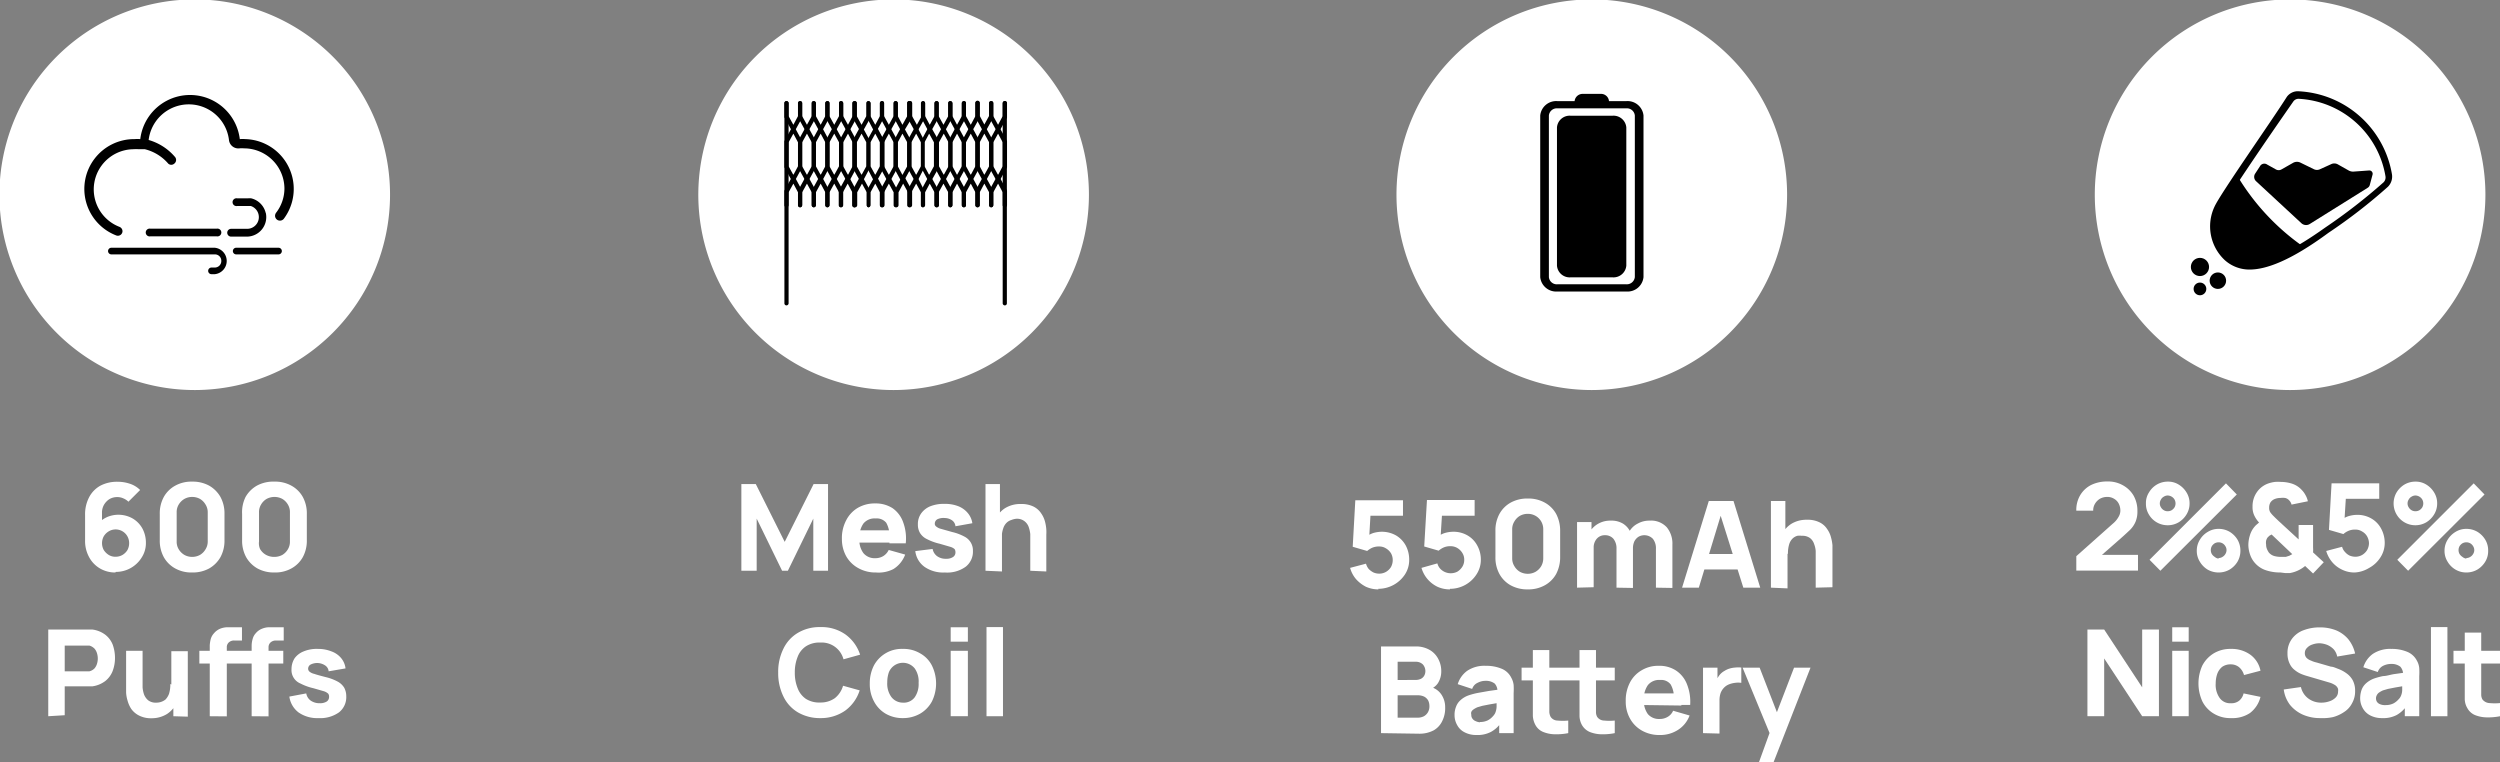 <svg xmlns="http://www.w3.org/2000/svg" viewBox="0 0 173.06 52.77"><rect x="0" y="0" width="173.06" height="52.77" fill="#808080" stroke="none"/><defs><style>.cls-1{fill:#fff;}</style></defs><g id="图层_2" data-name="图层 2"><g id="隔离模式"><path class="cls-1" d="M8,39.63a2.07,2.07,0,0,1-1.08-.28,2,2,0,0,1-.75-.78,2.32,2.32,0,0,1-.28-1.16V35.65a2.54,2.54,0,0,1,.28-1.23,1.94,1.94,0,0,1,.78-.8,2.45,2.45,0,0,1,1.18-.27,2.63,2.63,0,0,1,.84.13,1.79,1.79,0,0,1,.73.44l-.81.81a1.12,1.12,0,0,0-.35-.23,1,1,0,0,0-.41-.09,1.05,1.05,0,0,0-.57.15,1.18,1.18,0,0,0-.37.4,1.09,1.09,0,0,0-.13.53v.89l-.2-.21a1.9,1.9,0,0,1,.61-.4,2,2,0,0,1,1.71.12,1.83,1.83,0,0,1,.68.7,2.07,2.07,0,0,1,.24,1,1.82,1.82,0,0,1-.29,1,2.1,2.1,0,0,1-1.81,1Zm0-1.09a.94.94,0,0,0,.47-.12,1,1,0,0,0,.35-.34,1,1,0,0,0,.12-.48.94.94,0,0,0-.12-.47.93.93,0,0,0-1.29-.35,1,1,0,0,0-.35.35,1,1,0,0,0,0,.94,1.1,1.1,0,0,0,.34.34A.86.86,0,0,0,8,38.54Z"/><path class="cls-1" d="M13.3,39.63a2.3,2.3,0,0,1-1.17-.28,2,2,0,0,1-.79-.78,2.37,2.37,0,0,1-.28-1.18V35.58a2.37,2.37,0,0,1,.28-1.18,2,2,0,0,1,.79-.78,2.3,2.3,0,0,1,1.17-.28,2.37,2.37,0,0,1,1.18.28,2.09,2.09,0,0,1,.78.78,2.37,2.37,0,0,1,.28,1.18v1.81a2.37,2.37,0,0,1-.28,1.18,2.09,2.09,0,0,1-.78.78A2.37,2.37,0,0,1,13.3,39.63Zm0-1.08a1.12,1.12,0,0,0,.55-.14,1.09,1.09,0,0,0,.38-.39,1,1,0,0,0,.15-.54v-2a1,1,0,0,0-.15-.55,1.09,1.09,0,0,0-.38-.39,1.12,1.12,0,0,0-.55-.14,1.09,1.09,0,0,0-.54.14,1.12,1.12,0,0,0-.39.39,1,1,0,0,0-.14.55v2a1,1,0,0,0,.14.54,1.12,1.12,0,0,0,.39.39A1.09,1.09,0,0,0,13.3,38.55Z"/><path class="cls-1" d="M19,39.63a2.37,2.37,0,0,1-1.18-.28,2.09,2.09,0,0,1-.78-.78,2.37,2.37,0,0,1-.28-1.18V35.58A2.37,2.37,0,0,1,17,34.4a2.09,2.09,0,0,1,.78-.78A2.37,2.37,0,0,1,19,33.34a2.3,2.3,0,0,1,1.17.28,2,2,0,0,1,.79.78,2.37,2.37,0,0,1,.28,1.18v1.81a2.37,2.37,0,0,1-.28,1.18,2,2,0,0,1-.79.78A2.3,2.3,0,0,1,19,39.63Zm0-1.08a1.15,1.15,0,0,0,.55-.14,1.09,1.09,0,0,0,.38-.39,1,1,0,0,0,.14-.54v-2a1,1,0,0,0-.14-.55,1.09,1.09,0,0,0-.38-.39,1.15,1.15,0,0,0-1.1,0,1.09,1.09,0,0,0-.38.39,1,1,0,0,0-.14.55v2A1,1,0,0,0,18,38a1.09,1.09,0,0,0,.38.39A1.15,1.15,0,0,0,19,38.55Z"/><path class="cls-1" d="M3.34,49.58v-6H6.13l.27,0a1.88,1.88,0,0,1,.89.36,1.63,1.63,0,0,1,.51.68,2.73,2.73,0,0,1,.16.92,2.52,2.52,0,0,1-.17.93,1.63,1.63,0,0,1-.51.68,1.9,1.9,0,0,1-.88.36l-.27,0H4.48v2Zm1.14-3.11H6l.19,0a.72.72,0,0,0,.36-.21.87.87,0,0,0,.17-.33,1.22,1.22,0,0,0,0-.69.87.87,0,0,0-.17-.33.81.81,0,0,0-.36-.22l-.19,0H4.48Z"/><path class="cls-1" d="M10.49,49.72a1.81,1.81,0,0,1-.87-.19,1.48,1.48,0,0,1-.53-.45,2,2,0,0,1-.26-.58,2.38,2.38,0,0,1-.1-.55c0-.16,0-.28,0-.36V45.05H9.87v2.14c0,.1,0,.23,0,.39a2,2,0,0,0,.1.49,1,1,0,0,0,.29.41.86.86,0,0,0,.57.16,1,1,0,0,0,.63-.22,1.19,1.19,0,0,0,.24-.39,2.15,2.15,0,0,0,.09-.68l.66.31a2.48,2.48,0,0,1-.22,1,1.93,1.93,0,0,1-.66.76A2,2,0,0,1,10.49,49.72ZM12,49.58v-1.5h-.14v-3H13v4.53Z"/><path class="cls-1" d="M13.8,45.93v-.88h2.91v.88Zm.72,3.65V44.67a2.36,2.36,0,0,1,.07-.44,1,1,0,0,1,.23-.4,1.11,1.11,0,0,1,.45-.32,1.45,1.45,0,0,1,.48-.09h1v.92h-.52a.52.52,0,0,0-.4.14.44.44,0,0,0-.13.33v4.78Zm2.19-3.65v-.88h2.9v.88Zm.71,3.65V45.06c0-.11,0-.24,0-.39a1.75,1.75,0,0,1,.07-.44.93.93,0,0,1,.22-.4,1.07,1.07,0,0,1,.46-.32,1.35,1.35,0,0,1,.47-.09h1v.92h-.52a.54.54,0,0,0-.4.14.44.44,0,0,0-.13.33v4.78Z"/><path class="cls-1" d="M22.05,49.71a2.26,2.26,0,0,1-1.38-.39,1.66,1.66,0,0,1-.64-1.1L21.2,48a.77.77,0,0,0,.31.5,1.07,1.07,0,0,0,.63.18.85.85,0,0,0,.48-.12.38.38,0,0,0,.16-.33.33.33,0,0,0-.06-.21.79.79,0,0,0-.3-.17l-.73-.21a3.65,3.65,0,0,1-.88-.32,1,1,0,0,1-.63-1,1.38,1.38,0,0,1,.22-.76A1.42,1.42,0,0,1,21,45.1a2.35,2.35,0,0,1,1-.18,2.5,2.5,0,0,1,.94.17,1.55,1.55,0,0,1,.67.46,1.38,1.38,0,0,1,.31.72l-1.17.2a.54.54,0,0,0-.22-.39,1,1,0,0,0-1-.09.33.33,0,0,0-.2.3.27.27,0,0,0,.09.2.81.81,0,0,0,.34.16c.17.06.43.13.78.22a3.37,3.37,0,0,1,.83.31,1.2,1.2,0,0,1,.46.43,1.27,1.27,0,0,1,.14.6,1.34,1.34,0,0,1-.5,1.1A2.24,2.24,0,0,1,22.05,49.71Z"/><path class="cls-1" d="M95.42,40.8a2.11,2.11,0,0,1-.86-.18,2.36,2.36,0,0,1-.69-.53,2,2,0,0,1-.41-.78l1.1-.29a1,1,0,0,0,.19.37,1.27,1.27,0,0,0,.33.24,1,1,0,0,0,.39.08.94.94,0,0,0,.47-.12,1,1,0,0,0,.35-.34,1,1,0,0,0,.12-.48.94.94,0,0,0-.12-.47,1,1,0,0,0-.35-.34.85.85,0,0,0-.47-.13,1.16,1.16,0,0,0-.53.11,1.72,1.72,0,0,0-.3.2l-1-.29.18-3.22h3.3V35.7H94.49l.4-.38-.12,2.08-.19-.24a1.56,1.56,0,0,1,.51-.27,2.21,2.21,0,0,1,.54-.08,2,2,0,0,1,1,.25,1.83,1.83,0,0,1,.68.7,2.07,2.07,0,0,1,.24,1,1.82,1.82,0,0,1-.29,1,2.21,2.21,0,0,1-1.85,1Z"/><path class="cls-1" d="M100.37,40.8a2.07,2.07,0,0,1-.86-.18,2.12,2.12,0,0,1-.69-.53,2.1,2.1,0,0,1-.42-.78L99.5,39a.89.89,0,0,0,.2.37,1,1,0,0,0,1.19.2,1.1,1.1,0,0,0,.34-.34.89.89,0,0,0,.13-.48.85.85,0,0,0-.13-.47,1,1,0,0,0-.34-.34.91.91,0,0,0-.48-.13,1.11,1.11,0,0,0-.52.11,1.4,1.4,0,0,0-.3.2l-1-.29.19-3.22h3.3V35.7H99.44l.4-.38-.13,2.08-.19-.24a1.51,1.51,0,0,1,.52-.27,2.14,2.14,0,0,1,.54-.08,1.93,1.93,0,0,1,1,.25,1.76,1.76,0,0,1,.68.7,2,2,0,0,1,.25,1,1.83,1.83,0,0,1-.3,1,2.17,2.17,0,0,1-1.84,1Z"/><path class="cls-1" d="M105.76,40.8a2.37,2.37,0,0,1-1.18-.28,2,2,0,0,1-.78-.78,2.37,2.37,0,0,1-.28-1.18V36.75a2.37,2.37,0,0,1,.28-1.18,2,2,0,0,1,.78-.78,2.37,2.37,0,0,1,1.18-.28,2.33,2.33,0,0,1,1.17.28,2,2,0,0,1,.79.78,2.48,2.48,0,0,1,.28,1.18v1.81a2.48,2.48,0,0,1-.28,1.18,2,2,0,0,1-.79.78A2.33,2.33,0,0,1,105.76,40.8Zm0-1.08a1.09,1.09,0,0,0,.54-.14,1.12,1.12,0,0,0,.39-.39,1.09,1.09,0,0,0,.14-.54v-2a1.06,1.06,0,0,0-.53-.94,1.09,1.09,0,0,0-.54-.14,1.12,1.12,0,0,0-.55.14,1.09,1.09,0,0,0-.38.39,1,1,0,0,0-.15.55v2a1,1,0,0,0,.15.54,1.09,1.09,0,0,0,.38.39A1.12,1.12,0,0,0,105.76,39.72Z"/><path class="cls-1" d="M109.17,40.68V36.14h1v1.51h.15v3Zm2.73,0V38a1.06,1.06,0,0,0-.21-.7.75.75,0,0,0-.59-.25.72.72,0,0,0-.57.25.92.92,0,0,0-.21.63l-.48-.33a1.44,1.44,0,0,1,.22-.8,1.62,1.62,0,0,1,.6-.56,1.68,1.68,0,0,1,.84-.2,1.54,1.54,0,0,1,.87.22,1.38,1.38,0,0,1,.51.61,2,2,0,0,1,.16.83v3Zm2.73,0V38a1.06,1.06,0,0,0-.21-.7.82.82,0,0,0-1-.14.84.84,0,0,0-.28.31,1.15,1.15,0,0,0-.1.46l-.47-.32a1.5,1.5,0,0,1,.22-.82,1.42,1.42,0,0,1,.59-.55,1.63,1.63,0,0,1,.82-.2,1.47,1.47,0,0,1,1.18.46,1.77,1.77,0,0,1,.39,1.2v3Z"/><path class="cls-1" d="M116.44,40.68l1.85-6H120l1.85,6h-1.17L119,35.35h.22l-1.62,5.33Zm1.11-1.26V38.35h3.19v1.07Z"/><path class="cls-1" d="M122.59,40.68v-6h1v3.11h.15v2.94Zm3.1,0V38.54c0-.11,0-.24,0-.4a1.67,1.67,0,0,0-.11-.48.84.84,0,0,0-.28-.41.88.88,0,0,0-.57-.16,1.15,1.15,0,0,0-.31,0,.79.79,0,0,0-.32.18.93.93,0,0,0-.24.39,2.11,2.11,0,0,0-.09.68l-.66-.31a2.29,2.29,0,0,1,.22-1,1.87,1.87,0,0,1,.66-.76,2,2,0,0,1,1.1-.29,1.82,1.82,0,0,1,.87.18,1.3,1.3,0,0,1,.52.46,1.7,1.7,0,0,1,.27.58,3.13,3.13,0,0,1,.1.54c0,.17,0,.29,0,.36v2.55Z"/><path class="cls-1" d="M95.6,50.75v-6H98a1.86,1.86,0,0,1,1,.26,1.54,1.54,0,0,1,.58.64,1.76,1.76,0,0,1,.19.79,1.52,1.52,0,0,1-.23.85,1.12,1.12,0,0,1-.63.45v-.21a1.28,1.28,0,0,1,.85.52,1.55,1.55,0,0,1,.28.91,2,2,0,0,1-.2.95,1.45,1.45,0,0,1-.6.65,2.09,2.09,0,0,1-1,.23Zm1.15-3.68H98a.89.89,0,0,0,.34-.07.54.54,0,0,0,.24-.21.64.64,0,0,0,.09-.36A.7.7,0,0,0,98.5,46a.67.67,0,0,0-.5-.19H96.75Zm0,2.61h1.41a.92.92,0,0,0,.41-.1.75.75,0,0,0,.28-.28.82.82,0,0,0,.1-.42.92.92,0,0,0-.08-.38.7.7,0,0,0-.27-.27,1,1,0,0,0-.44-.1H96.75Z"/><path class="cls-1" d="M102.2,50.88a1.71,1.71,0,0,1-.82-.19,1.17,1.17,0,0,1-.51-.5,1.37,1.37,0,0,1-.18-.69,1.48,1.48,0,0,1,.1-.57,1.11,1.11,0,0,1,.31-.46,1.62,1.62,0,0,1,.58-.34,5.1,5.1,0,0,1,.6-.16l.79-.14,1-.14-.41.22a.79.79,0,0,0-.19-.59,1,1,0,0,0-.65-.19,1.14,1.14,0,0,0-.52.13.7.7,0,0,0-.39.43l-1-.33a1.78,1.78,0,0,1,.65-.92,2.13,2.13,0,0,1,1.29-.35,2.76,2.76,0,0,1,1.07.19,1.29,1.29,0,0,1,.7.64,1.33,1.33,0,0,1,.16.5,4.73,4.73,0,0,1,0,.56v2.77h-1v-.93l.14.19a2,2,0,0,1-.72.66A2,2,0,0,1,102.2,50.88Zm.25-.9a1.22,1.22,0,0,0,.53-.11,1.17,1.17,0,0,0,.34-.26,1.06,1.06,0,0,0,.18-.24,1.3,1.3,0,0,0,.1-.43c0-.16,0-.3,0-.4l.34.08-.82.14-.51.1-.34.1a1.63,1.63,0,0,0-.27.15.47.47,0,0,0-.15.17.35.35,0,0,0,0,.2.4.4,0,0,0,.08.27.48.48,0,0,0,.22.17A.83.83,0,0,0,102.45,50Z"/><path class="cls-1" d="M105.33,47.1v-.88h3.23v.88Zm3.23,3.65a4.19,4.19,0,0,1-.92.08,2.25,2.25,0,0,1-.81-.16,1.06,1.06,0,0,1-.54-.48,1.5,1.5,0,0,1-.18-.63V45h1.14v4.28a.81.81,0,0,0,.09.34.58.58,0,0,0,.48.26,3.87,3.87,0,0,0,.74,0Zm0-3.65v-.88h3.22v.88Zm3.22,3.65a4.14,4.14,0,0,1-.92.08,2.29,2.29,0,0,1-.81-.16,1.14,1.14,0,0,1-.54-.48,1.35,1.35,0,0,1-.17-.63c0-.22,0-.46,0-.73V45h1.14v3.8c0,.18,0,.34,0,.48a.68.68,0,0,0,.08.34.59.59,0,0,0,.49.26,3.77,3.77,0,0,0,.73,0Z"/><path class="cls-1" d="M114.89,50.88a2.42,2.42,0,0,1-1.22-.3,2.14,2.14,0,0,1-.83-.83,2.39,2.39,0,0,1-.3-1.21,2.67,2.67,0,0,1,.29-1.29,2.08,2.08,0,0,1,.81-.85,2.22,2.22,0,0,1,1.19-.31,2.08,2.08,0,0,1,1.21.34,2,2,0,0,1,.74.94A3.26,3.26,0,0,1,117,48.8h-1.13v-.42a1.77,1.77,0,0,0-.22-1,.82.82,0,0,0-.72-.31,1,1,0,0,0-.86.36,1.68,1.68,0,0,0-.28,1,1.6,1.6,0,0,0,.28,1,1,1,0,0,0,.81.34,1.05,1.05,0,0,0,.57-.15.9.9,0,0,0,.37-.42l1.14.33a2,2,0,0,1-.81,1A2.25,2.25,0,0,1,114.89,50.88Zm-1.5-2.08V48h3v.84Z"/><path class="cls-1" d="M117.89,50.75V46.22h1v1.11l-.11-.15a1.88,1.88,0,0,1,.23-.42,1.14,1.14,0,0,1,.37-.32,1.39,1.39,0,0,1,.35-.16,1.76,1.76,0,0,1,.4-.07,1.86,1.86,0,0,1,.41,0v1.06a1.47,1.47,0,0,0-.44,0,1.66,1.66,0,0,0-.45.12,1,1,0,0,0-.34.25,1.07,1.07,0,0,0-.21.36,1.59,1.59,0,0,0-.07.46v2.32Z"/><path class="cls-1" d="M121.76,52.77l.87-2.4,0,.7-2-4.85h1.18l1.33,3.43h-.27l1.32-3.43h1.14l-2.56,6.55Z"/><path class="cls-1" d="M143.73,39.5v-1l2.53-2.25a1.63,1.63,0,0,0,.4-.48.83.83,0,0,0,.12-.41,1.07,1.07,0,0,0-.11-.49.81.81,0,0,0-.32-.34.86.86,0,0,0-.48-.13,1,1,0,0,0-.51.13,1,1,0,0,0-.34.35.87.87,0,0,0-.12.47h-1.17a2,2,0,0,1,.27-1.07,1.86,1.86,0,0,1,.76-.71,2.51,2.51,0,0,1,1.13-.24,2.06,2.06,0,0,1,1.06.26,1.94,1.94,0,0,1,.74.71,2.11,2.11,0,0,1,.27,1.08,1.82,1.82,0,0,1-.13.74,1.78,1.78,0,0,1-.37.55c-.17.16-.37.35-.61.56l-1.64,1.44-.09-.26H148V39.5Z"/><path class="cls-1" d="M150.06,36.36a1.5,1.5,0,0,1-1.31-.75,1.42,1.42,0,0,1-.2-.76,1.34,1.34,0,0,1,.21-.76,1.53,1.53,0,0,1,.55-.55,1.5,1.5,0,0,1,.75-.2,1.38,1.38,0,0,1,.75.2,1.61,1.61,0,0,1,.55.55,1.4,1.4,0,0,1,.21.76,1.43,1.43,0,0,1-.21.76,1.61,1.61,0,0,1-.55.55A1.48,1.48,0,0,1,150.06,36.36Zm-.51,3.15-.75-.76,5.29-5.29.75.77Zm.51-4.12a.54.54,0,0,0,.27-.07.64.64,0,0,0,.2-.2.56.56,0,0,0,0-.54.55.55,0,0,0-.2-.2.56.56,0,0,0-.27-.08.5.5,0,0,0-.27.08.48.48,0,0,0-.2.2.5.5,0,0,0,0,.54.55.55,0,0,0,.2.2A.5.5,0,0,0,150.06,35.39Zm3.52,4.24a1.54,1.54,0,0,1-.76-.2,1.58,1.58,0,0,1-.54-.55,1.4,1.4,0,0,1-.21-.76,1.42,1.42,0,0,1,.21-.75,1.53,1.53,0,0,1,.55-.55,1.42,1.42,0,0,1,.75-.21,1.51,1.51,0,0,1,.76.2,1.61,1.61,0,0,1,.55.55,1.51,1.51,0,0,1,.2.76,1.49,1.49,0,0,1-.2.76,1.61,1.61,0,0,1-.55.55A1.51,1.51,0,0,1,153.58,39.63Zm0-1a.5.5,0,0,0,.27-.08.55.55,0,0,0,.2-.2.5.5,0,0,0,0-.54.55.55,0,0,0-.2-.2.56.56,0,0,0-.54,0,.64.64,0,0,0-.2.2.56.56,0,0,0,0,.54.64.64,0,0,0,.2.2A.5.5,0,0,0,153.58,38.67Z"/><path class="cls-1" d="M157.87,39.63a3.11,3.11,0,0,1-1-.15,1.73,1.73,0,0,1-.75-.48,1.67,1.67,0,0,1-.35-.58,2.16,2.16,0,0,1-.13-.68,2.26,2.26,0,0,1,.11-.69,1.61,1.61,0,0,1,.32-.59,1.06,1.06,0,0,1,.15-.15l.16-.14a1.89,1.89,0,0,1-.34-.51,1.35,1.35,0,0,1-.11-.59,1.69,1.69,0,0,1,.3-1,1.6,1.6,0,0,1,.81-.61,2.33,2.33,0,0,1,.44-.1,3,3,0,0,1,.42,0,2.56,2.56,0,0,1,.79.13,1.56,1.56,0,0,1,.64.42,1.59,1.59,0,0,1,.27.37,1.45,1.45,0,0,1,.16.42l-1.13.23a.65.65,0,0,0-.18-.31.52.52,0,0,0-.27-.15,1.15,1.15,0,0,0-.31,0,1.08,1.08,0,0,0-.42.08.66.66,0,0,0-.28.23.69.69,0,0,0-.09.36.57.57,0,0,0,.07.31,1.74,1.74,0,0,0,.18.22l.18.18.22.21,1.39,1.28v-1h1v1.15c0,.13,0,.26,0,.4a2.62,2.62,0,0,1,0,.35l.74.68-.74.78-.55-.52a2.29,2.29,0,0,1-.51.32,2.19,2.19,0,0,1-.55.17l-.32,0Zm0-1.08h.19l.17,0,.25-.08.2-.11L157.25,37l-.16.09-.12.12a.64.64,0,0,0-.1.22.77.77,0,0,0,0,.27.75.75,0,0,0,.06.31,1.36,1.36,0,0,0,.13.24.78.78,0,0,0,.41.25A1.79,1.79,0,0,0,157.92,38.55Z"/><path class="cls-1" d="M163,39.63a1.93,1.93,0,0,1-.86-.19,2,2,0,0,1-.69-.52,2.1,2.1,0,0,1-.42-.78l1.1-.29a.8.8,0,0,0,.2.36,1,1,0,0,0,.32.25,1.09,1.09,0,0,0,.39.08.94.94,0,0,0,.47-.12,1,1,0,0,0,.35-.34,1,1,0,0,0,.13-.48,1,1,0,0,0-.13-.47.88.88,0,0,0-.35-.34.85.85,0,0,0-.47-.13,1.11,1.11,0,0,0-.52.11,1.18,1.18,0,0,0-.3.2l-1-.29.18-3.22h3.3v1.07H162l.41-.38-.13,2.07-.19-.23a1.51,1.51,0,0,1,.52-.27,2.14,2.14,0,0,1,.54-.08,1.93,1.93,0,0,1,1,.25,1.76,1.76,0,0,1,.68.7,2.07,2.07,0,0,1,.25,1,1.83,1.83,0,0,1-.3,1,2.13,2.13,0,0,1-.79.73A2.11,2.11,0,0,1,163,39.63Z"/><path class="cls-1" d="M167.21,36.36a1.5,1.5,0,0,1-1.31-.75,1.51,1.51,0,0,1,0-1.52,1.61,1.61,0,0,1,.55-.55,1.5,1.5,0,0,1,.75-.2,1.38,1.38,0,0,1,.75.2,1.61,1.61,0,0,1,.55.55,1.4,1.4,0,0,1,.21.76,1.43,1.43,0,0,1-.21.76,1.61,1.61,0,0,1-.55.55A1.48,1.48,0,0,1,167.21,36.36Zm-.51,3.15-.75-.76,5.29-5.29.75.77Zm.51-4.12a.54.54,0,0,0,.27-.07.64.64,0,0,0,.2-.2.56.56,0,0,0,0-.54.55.55,0,0,0-.2-.2.56.56,0,0,0-.27-.08.5.5,0,0,0-.27.08.48.48,0,0,0-.2.2.5.5,0,0,0,0,.54.55.55,0,0,0,.2.2A.5.5,0,0,0,167.21,35.39Zm3.52,4.24a1.48,1.48,0,0,1-.75-.2,1.53,1.53,0,0,1-.55-.55,1.4,1.4,0,0,1-.21-.76,1.42,1.42,0,0,1,.21-.75,1.61,1.61,0,0,1,.55-.55,1.42,1.42,0,0,1,.75-.21,1.51,1.51,0,0,1,.76.2,1.61,1.61,0,0,1,.55.55,1.42,1.42,0,0,1,.2.76,1.39,1.39,0,0,1-.2.76,1.61,1.61,0,0,1-.55.55A1.51,1.51,0,0,1,170.73,39.63Zm0-1a.5.5,0,0,0,.27-.08.55.55,0,0,0,.2-.2.5.5,0,0,0,0-.54.55.55,0,0,0-.2-.2.56.56,0,0,0-.54,0,.64.64,0,0,0-.2.2.56.56,0,0,0,0,.54.64.64,0,0,0,.2.2A.5.5,0,0,0,170.73,38.67Z"/><path class="cls-1" d="M144.5,49.58v-6h1.16l2.63,4v-4h1.16v6h-1.16l-2.63-4v4Z"/><path class="cls-1" d="M150.37,44.42v-1h1.14v1Zm0,5.16V45.05h1.14v4.53Z"/><path class="cls-1" d="M154.44,49.71a2.2,2.2,0,0,1-1.21-.32,2.06,2.06,0,0,1-.78-.85,3,3,0,0,1,0-2.46,2.16,2.16,0,0,1,.79-.85,2.23,2.23,0,0,1,1.2-.31,2.21,2.21,0,0,1,1.35.41,1.81,1.81,0,0,1,.69,1.1l-1.14.3a1.09,1.09,0,0,0-.35-.55.9.9,0,0,0-.56-.19,1,1,0,0,0-.6.17,1.13,1.13,0,0,0-.34.48,2,2,0,0,0-.11.67,1.56,1.56,0,0,0,.27,1,.88.88,0,0,0,.78.37.84.84,0,0,0,.58-.18.92.92,0,0,0,.3-.5l1.17.24a2,2,0,0,1-.73,1.12A2.19,2.19,0,0,1,154.44,49.71Z"/><path class="cls-1" d="M160.62,49.71a2.94,2.94,0,0,1-1.21-.24,2.41,2.41,0,0,1-.89-.68,2.23,2.23,0,0,1-.43-1.06l1.19-.17a1.35,1.35,0,0,0,.52.8,1.48,1.48,0,0,0,.9.28,1.65,1.65,0,0,0,.54-.09,1.07,1.07,0,0,0,.44-.26.57.57,0,0,0,.17-.42.57.57,0,0,0,0-.18.51.51,0,0,0-.09-.16.54.54,0,0,0-.18-.14,1.32,1.32,0,0,0-.29-.13l-1.57-.46a4,4,0,0,1-.41-.14,1.79,1.79,0,0,1-.45-.27,1.16,1.16,0,0,1-.36-.45,1.54,1.54,0,0,1-.15-.72,1.6,1.6,0,0,1,.31-1,1.74,1.74,0,0,1,.82-.6,3.15,3.15,0,0,1,1.13-.19,3,3,0,0,1,1.12.21,2.24,2.24,0,0,1,.82.6,2.41,2.41,0,0,1,.48,1l-1.24.21a1.06,1.06,0,0,0-.24-.5,1.39,1.39,0,0,0-.43-.3,1.63,1.63,0,0,0-.53-.12,1.38,1.38,0,0,0-.5.08.86.86,0,0,0-.39.24.49.49,0,0,0-.15.36.46.46,0,0,0,.12.33.81.81,0,0,0,.31.19,1.71,1.71,0,0,0,.38.13l1,.29c.15,0,.33.09.52.16a2.35,2.35,0,0,1,.54.29,1.46,1.46,0,0,1,.44.48,1.54,1.54,0,0,1,.17.75,1.65,1.65,0,0,1-.21.85,1.56,1.56,0,0,1-.54.6,2.53,2.53,0,0,1-.78.36A3.37,3.37,0,0,1,160.62,49.71Z"/><path class="cls-1" d="M164.89,49.71a1.71,1.71,0,0,1-.82-.19,1.23,1.23,0,0,1-.51-.5,1.37,1.37,0,0,1-.18-.69,1.81,1.81,0,0,1,.1-.58,1.14,1.14,0,0,1,.31-.45,1.71,1.71,0,0,1,.58-.34,5.1,5.1,0,0,1,.6-.16c.24,0,.5-.1.79-.14l1-.14-.41.22a.79.79,0,0,0-.19-.59,1,1,0,0,0-.65-.19,1.27,1.27,0,0,0-.52.12.74.74,0,0,0-.39.44l-1-.33a1.78,1.78,0,0,1,.65-.92,2.17,2.17,0,0,1,1.29-.35,2.76,2.76,0,0,1,1.07.19,1.31,1.31,0,0,1,.7.63,1.26,1.26,0,0,1,.16.51,4.73,4.73,0,0,1,0,.56v2.77h-1v-.93l.14.19a2.07,2.07,0,0,1-.71.66A2,2,0,0,1,164.89,49.71Zm.25-.9a1.22,1.22,0,0,0,.53-.11,1.17,1.17,0,0,0,.34-.26.83.83,0,0,0,.18-.24,1.09,1.09,0,0,0,.1-.43c0-.16,0-.3,0-.41l.34.09-.82.14-.51.1-.34.1a1.63,1.63,0,0,0-.27.15.47.47,0,0,0-.15.17.46.46,0,0,0,0,.47.48.48,0,0,0,.22.17A.86.86,0,0,0,165.14,48.81Z"/><path class="cls-1" d="M168.28,49.58V43.41h1.14v6.17Z"/><path class="cls-1" d="M169.84,45.93v-.88h3.22v.88Zm3.22,3.65a4.14,4.14,0,0,1-.92.08,2.29,2.29,0,0,1-.81-.16,1.08,1.08,0,0,1-.53-.48,1.26,1.26,0,0,1-.18-.63c0-.22,0-.46,0-.73V43.79h1.14v3.8c0,.18,0,.34,0,.48a.68.68,0,0,0,.08.34.65.65,0,0,0,.49.26,3.77,3.77,0,0,0,.73,0Z"/><path class="cls-1" d="M51.32,39.51v-6h1l2,4,2-4h1v6H56.3V35.9l-1.76,3.61h-.4L52.38,35.9v3.61Z"/><path class="cls-1" d="M60.64,39.63a2.42,2.42,0,0,1-1.22-.3,2.14,2.14,0,0,1-.84-.82,2.44,2.44,0,0,1-.3-1.21,2.62,2.62,0,0,1,.3-1.29,2.1,2.1,0,0,1,.81-.86,2.31,2.31,0,0,1,1.19-.3,2.15,2.15,0,0,1,1.21.33,2,2,0,0,1,.74,1,3.22,3.22,0,0,1,.17,1.43H61.57v-.42a1.83,1.83,0,0,0-.22-1,.84.84,0,0,0-.72-.3,1,1,0,0,0-.86.35,1.66,1.66,0,0,0-.28,1.05,1.51,1.51,0,0,0,.28,1,1,1,0,0,0,.81.35,1.05,1.05,0,0,0,.57-.15,1,1,0,0,0,.37-.42l1.14.32a2,2,0,0,1-.81,1A2.24,2.24,0,0,1,60.64,39.63Zm-1.5-2.07v-.85h3v.85Z"/><path class="cls-1" d="M65.41,39.63A2.26,2.26,0,0,1,64,39.24a1.57,1.57,0,0,1-.64-1.09L64.56,38a.8.8,0,0,0,.31.5,1,1,0,0,0,.63.18.8.8,0,0,0,.47-.12.37.37,0,0,0,.17-.33.38.38,0,0,0-.06-.22.78.78,0,0,0-.31-.16l-.72-.21a3.65,3.65,0,0,1-.88-.32,1.12,1.12,0,0,1-.48-.42,1.1,1.1,0,0,1-.15-.59,1.26,1.26,0,0,1,.22-.76,1.44,1.44,0,0,1,.63-.5,2.53,2.53,0,0,1,1-.17,2.5,2.5,0,0,1,.94.16,1.62,1.62,0,0,1,.66.47,1.4,1.4,0,0,1,.32.71l-1.17.21a.56.56,0,0,0-.22-.4.91.91,0,0,0-.51-.17,1,1,0,0,0-.51.08.35.35,0,0,0-.19.31.23.23,0,0,0,.09.19.8.8,0,0,0,.34.17l.78.22a3.37,3.37,0,0,1,.83.31,1.07,1.07,0,0,1,.6,1,1.32,1.32,0,0,1-.5,1.09A2.18,2.18,0,0,1,65.41,39.63Z"/><path class="cls-1" d="M68.22,39.51v-6h1v3.11h.14v2.94Zm3.1,0V37.37c0-.11,0-.24,0-.4a2.29,2.29,0,0,0-.11-.49.88.88,0,0,0-.29-.4.85.85,0,0,0-.56-.17A1.25,1.25,0,0,0,70,36a.76.76,0,0,0-.31.18.93.93,0,0,0-.24.39,1.81,1.81,0,0,0-.1.68l-.65-.31a2.29,2.29,0,0,1,.22-1,1.77,1.77,0,0,1,.65-.76,2,2,0,0,1,1.11-.29,1.87,1.87,0,0,1,.87.18,1.37,1.37,0,0,1,.52.46,1.81,1.81,0,0,1,.27.58,3,3,0,0,1,.09.54,2.88,2.88,0,0,1,0,.36v2.55Z"/><path class="cls-1" d="M56.79,49.71a3,3,0,0,1-1.56-.4,2.56,2.56,0,0,1-1-1.1,3.64,3.64,0,0,1-.36-1.65,3.58,3.58,0,0,1,.36-1.65,2.56,2.56,0,0,1,1-1.1,2.92,2.92,0,0,1,1.56-.4,2.86,2.86,0,0,1,1.75.52,2.79,2.79,0,0,1,1,1.39l-1.15.32a1.56,1.56,0,0,0-1.6-1.16,1.72,1.72,0,0,0-1,.26,1.52,1.52,0,0,0-.57.72,2.84,2.84,0,0,0-.2,1.1,2.79,2.79,0,0,0,.2,1.09,1.55,1.55,0,0,0,.57.73,1.72,1.72,0,0,0,1,.25,1.68,1.68,0,0,0,1-.3,1.7,1.7,0,0,0,.57-.86l1.15.32a2.77,2.77,0,0,1-1,1.4A2.93,2.93,0,0,1,56.79,49.71Z"/><path class="cls-1" d="M62.5,49.71a2.33,2.33,0,0,1-1.2-.31,2.12,2.12,0,0,1-.8-.85,2.5,2.5,0,0,1-.29-1.24,2.68,2.68,0,0,1,.29-1.25,2.18,2.18,0,0,1,2-1.14,2.23,2.23,0,0,1,1.2.31,2,2,0,0,1,.81.84,2.82,2.82,0,0,1,0,2.49,2.18,2.18,0,0,1-.81.84A2.38,2.38,0,0,1,62.5,49.71Zm0-1.07a.94.94,0,0,0,.82-.37,1.6,1.6,0,0,0,.27-1,1.56,1.56,0,0,0-.27-1,1.05,1.05,0,0,0-1.79.27,2.08,2.08,0,0,0-.11.69,1.57,1.57,0,0,0,.27,1A1,1,0,0,0,62.5,48.64Z"/><path class="cls-1" d="M65.81,44.42v-1H67v1Zm0,5.16V45.05H67v4.53Z"/><path class="cls-1" d="M68.29,49.58V43.41h1.14v6.17Z"/><path class="cls-1" d="M158.53,27a13.52,13.52,0,1,1,13.52-13.52A13.54,13.54,0,0,1,158.53,27Z"/><circle cx="152.29" cy="18.48" r="0.63"/><circle cx="153.53" cy="19.43" r="0.57"/><circle cx="152.29" cy="20" r="0.44"/><path d="M155.72,18.66A2.55,2.55,0,0,1,154,18a3.2,3.2,0,0,1-.7-3.7c.42-.92,4-6,5-7.59a.94.94,0,0,1,.85-.39h0a6.9,6.9,0,0,1,6.43,5.74,1,1,0,0,1-.28.87,37.07,37.07,0,0,1-4.12,3.19C158.55,18.06,156.86,18.66,155.72,18.66Zm3.4-11.82a.44.44,0,0,0-.37.19c-2.21,3.17-4.68,6.81-5,7.51a2.72,2.72,0,0,0,.57,3.13c.85.7,2.37,1.13,6.63-1.91A38.81,38.81,0,0,0,165,12.62a.48.48,0,0,0,.13-.43,6.43,6.43,0,0,0-6-5.35h0Z"/><path d="M156.45,11.5l-.34.52a.41.41,0,0,0,.07.53l3.13,2.9a.48.48,0,0,0,.59.05l4-2.5a.32.32,0,0,0,.15-.21l.19-.71a.23.23,0,0,0-.24-.28l-1.1.08a.63.63,0,0,1-.3-.07l-.78-.44a.5.5,0,0,0-.46,0l-.75.34a.49.49,0,0,1-.44,0l-.9-.44a.55.55,0,0,0-.53,0l-.81.46a.39.39,0,0,1-.38,0l-.61-.34A.34.34,0,0,0,156.45,11.5Z"/><path d="M154.91,12.23A16,16,0,0,0,159.34,17c-.59.42-3.49,2.25-5,1s-1.32-2.91-.39-4.34S154.91,12.23,154.91,12.23Z"/><path class="cls-1" d="M110.19,27a13.52,13.52,0,1,1,13.52-13.52A13.54,13.54,0,0,1,110.19,27Z"/><path d="M109,7h-1.19a1.11,1.11,0,0,0-1.19,1V19.18a1.11,1.11,0,0,0,1.19,1h4.77a1.11,1.11,0,0,0,1.19-1V8a1.11,1.11,0,0,0-1.19-1h-1.2a.55.55,0,0,0-.59-.5H109.6a.56.56,0,0,0-.6.5m3.58.5a.55.55,0,0,1,.59.5V19.18a.56.56,0,0,1-.59.5h-4.77a.55.55,0,0,1-.59-.5V8a.55.55,0,0,1,.59-.5Z"/><path d="M112.58,8.82v9.57a.89.89,0,0,1-.94.81h-2.93a.88.88,0,0,1-.93-.81V8.82a.88.88,0,0,1,.93-.81h2.93a.89.89,0,0,1,.94.81Z"/><path class="cls-1" d="M61.86,27A13.52,13.52,0,1,1,75.38,13.52,13.53,13.53,0,0,1,61.86,27Z"/><path d="M54.44,21.14A.14.14,0,0,1,54.3,21V7.15A.14.14,0,0,1,54.44,7a.15.15,0,0,1,.15.14V21A.15.15,0,0,1,54.44,21.14Z"/><path d="M54.92,12.71l-.62-1.13V9.77l.62-1.13.61,1.13v1.81Zm-.33-1.2.33.6.32-.6V9.85l-.32-.6-.33.6Z"/><path d="M54.92,9.25,54.3,8.12v-1A.14.14,0,0,1,54.44,7a.14.14,0,0,1,.15.14v.9l.33.6.32-.6v-.9A.15.15,0,0,1,55.39,7a.14.14,0,0,1,.14.14v1Z"/><path d="M55.39,14.35a.15.15,0,0,1-.15-.15v-.89l-.32-.6-.33.6v.89a.15.15,0,0,1-.15.15.15.15,0,0,1-.14-.15v-1l.62-1.13.61,1.13v1A.15.15,0,0,1,55.39,14.35Z"/><path d="M55.86,12.71l-.62-1.13V9.77l.62-1.13.62,1.13v1.81Zm-.33-1.2.33.6.33-.6V9.85l-.33-.6-.33.6Z"/><path d="M55.86,9.25l-.62-1.13v-1A.15.15,0,0,1,55.39,7a.14.14,0,0,1,.14.14v.9l.33.6.33-.6v-.9A.14.14,0,0,1,56.33,7a.15.15,0,0,1,.15.14v1Z"/><path d="M56.33,14.35a.15.15,0,0,1-.14-.15v-.89l-.33-.6-.33.6v.89a.15.15,0,0,1-.14.15.15.15,0,0,1-.15-.15v-1l.62-1.13.62,1.13v1A.15.15,0,0,1,56.33,14.35Z"/><path d="M56.81,12.71l-.62-1.13V9.77l.62-1.13.61,1.13v1.81Zm-.33-1.2.33.6.32-.6V9.85l-.32-.6-.33.6Z"/><path d="M56.81,9.25l-.62-1.13v-1A.14.14,0,0,1,56.33,7a.15.15,0,0,1,.15.14v.9l.33.6.32-.6v-.9A.15.15,0,0,1,57.28,7a.14.14,0,0,1,.14.14v1Z"/><path d="M57.28,14.35a.15.15,0,0,1-.15-.15v-.89l-.32-.6-.33.6v.89a.15.15,0,0,1-.15.15.15.15,0,0,1-.14-.15v-1l.62-1.13.61,1.13v1A.15.15,0,0,1,57.28,14.35Z"/><path d="M57.75,12.71l-.62-1.13V9.77l.62-1.13.62,1.13v1.81Zm-.33-1.2.33.6.33-.6V9.85l-.33-.6-.33.6Z"/><path d="M57.75,9.25l-.62-1.13v-1A.15.15,0,0,1,57.28,7a.14.14,0,0,1,.14.14v.9l.33.6.33-.6v-.9A.14.14,0,0,1,58.22,7a.15.15,0,0,1,.15.14v1Z"/><path d="M58.22,14.35a.15.15,0,0,1-.14-.15v-.89l-.33-.6-.33.6v.89a.15.15,0,0,1-.14.15.15.15,0,0,1-.15-.15v-1l.62-1.13.62,1.13v1A.15.15,0,0,1,58.22,14.35Z"/><path d="M58.7,12.71l-.62-1.13V9.77l.62-1.13.61,1.13v1.81Zm-.33-1.2.33.6.32-.6V9.85l-.32-.6-.33.6Z"/><path d="M58.7,9.25l-.62-1.13v-1A.14.14,0,0,1,58.22,7a.15.15,0,0,1,.15.14v.9l.33.6.32-.6v-.9A.15.15,0,0,1,59.17,7a.14.14,0,0,1,.14.14v1Z"/><path d="M59.17,14.35A.15.15,0,0,1,59,14.2v-.89l-.32-.6-.33.6v.89a.15.15,0,0,1-.15.15.15.15,0,0,1-.14-.15v-1l.62-1.13.61,1.13v1A.15.15,0,0,1,59.17,14.35Z"/><path d="M59.64,12.71,59,11.58V9.77l.62-1.13.62,1.13v1.81Zm-.33-1.2.33.6.33-.6V9.85l-.33-.6-.33.6Z"/><path d="M59.64,9.25,59,8.12v-1A.15.15,0,0,1,59.17,7a.14.14,0,0,1,.14.14v.9l.33.6.33-.6v-.9A.14.14,0,0,1,60.11,7a.15.15,0,0,1,.15.14v1Z"/><path d="M60.11,14.35A.15.15,0,0,1,60,14.2v-.89l-.33-.6-.33.6v.89a.15.15,0,0,1-.14.15A.15.15,0,0,1,59,14.2v-1l.62-1.13.62,1.13v1A.15.15,0,0,1,60.11,14.35Z"/><path d="M60.59,12.71,60,11.58V9.77l.62-1.13.61,1.13v1.81Zm-.33-1.2.33.6.32-.6V9.85l-.32-.6-.33.6Z"/><path d="M60.59,9.25,60,8.12v-1A.14.14,0,0,1,60.11,7a.15.15,0,0,1,.15.14v.9l.33.6.32-.6v-.9A.15.15,0,0,1,61.06,7a.14.14,0,0,1,.14.14v1Z"/><path d="M61.06,14.35a.15.15,0,0,1-.15-.15v-.89l-.32-.6-.33.6v.89a.15.15,0,0,1-.15.15A.15.15,0,0,1,60,14.2v-1l.62-1.13.61,1.13v1A.15.15,0,0,1,61.06,14.35Z"/><path d="M61.53,12.71l-.62-1.13V9.77l.62-1.13.62,1.13v1.81Zm-.33-1.2.33.6.33-.6V9.85l-.33-.6-.33.6Z"/><path d="M61.53,9.25l-.62-1.13v-1A.15.15,0,0,1,61.06,7a.14.14,0,0,1,.14.14v.9l.33.6.33-.6v-.9A.14.14,0,0,1,62,7a.15.15,0,0,1,.15.14v1Z"/><path d="M62,14.35a.15.15,0,0,1-.14-.15v-.89l-.33-.6-.33.6v.89a.15.15,0,0,1-.14.15.15.15,0,0,1-.15-.15v-1l.62-1.13.62,1.13v1A.15.15,0,0,1,62,14.35Z"/><path d="M62.47,12.71l-.61-1.13V9.77l.61-1.13.62,1.13v1.81Zm-.32-1.2.32.6.33-.6V9.85l-.33-.6-.32.6Z"/><path d="M62.47,9.25l-.61-1.13v-1A.14.14,0,0,1,62,7a.15.15,0,0,1,.15.14v.9l.32.6.33-.6v-.9A.15.15,0,0,1,63,7a.14.14,0,0,1,.14.14v1Z"/><path d="M63,14.35a.15.15,0,0,1-.15-.15v-.89l-.33-.6-.32.6v.89a.15.15,0,0,1-.15.15.15.15,0,0,1-.14-.15v-1l.61-1.13.62,1.13v1A.15.15,0,0,1,63,14.35Z"/><path d="M63.42,12.71l-.62-1.13V9.77l.62-1.13L64,9.77v1.81Zm-.33-1.2.33.6.33-.6V9.85l-.33-.6-.33.6Z"/><path d="M63.42,9.25,62.8,8.12v-1A.15.15,0,0,1,63,7a.14.14,0,0,1,.14.14v.9l.33.6.33-.6v-.9A.14.14,0,0,1,63.89,7a.15.15,0,0,1,.15.14v1Z"/><path d="M63.89,14.35a.15.15,0,0,1-.14-.15v-.89l-.33-.6-.33.6v.89a.15.15,0,0,1-.14.15.15.15,0,0,1-.15-.15v-1l.62-1.13L64,13.23v1A.15.15,0,0,1,63.89,14.35Z"/><path d="M64.36,12.71l-.61-1.13V9.77l.61-1.13L65,9.77v1.81ZM64,11.51l.32.6.33-.6V9.85l-.33-.6-.32.6Z"/><path d="M64.36,9.25l-.61-1.13v-1A.14.14,0,0,1,63.89,7a.15.15,0,0,1,.15.14v.9l.32.6.33-.6v-.9A.15.15,0,0,1,64.84,7a.14.14,0,0,1,.14.14v1Z"/><path d="M64.84,14.35a.15.15,0,0,1-.15-.15v-.89l-.33-.6-.32.6v.89a.15.15,0,0,1-.15.15.15.15,0,0,1-.14-.15v-1l.61-1.13L65,13.23v1A.15.15,0,0,1,64.84,14.35Z"/><path d="M65.31,12.71l-.62-1.13V9.77l.62-1.13.62,1.13v1.81ZM65,11.51l.33.6.33-.6V9.85l-.33-.6-.33.6Z"/><path d="M65.31,9.25l-.62-1.13v-1A.15.15,0,0,1,64.84,7a.14.14,0,0,1,.14.14v.9l.33.6.33-.6v-.9A.14.14,0,0,1,65.78,7a.15.15,0,0,1,.15.14v1Z"/><path d="M65.78,14.35a.15.15,0,0,1-.14-.15v-.89l-.33-.6-.33.6v.89a.15.15,0,0,1-.14.15.15.15,0,0,1-.15-.15v-1l.62-1.13.62,1.13v1A.15.15,0,0,1,65.78,14.35Z"/><path d="M66.25,12.71l-.61-1.13V9.77l.61-1.13.62,1.13v1.81Zm-.32-1.2.32.6.33-.6V9.85l-.33-.6-.32.6Z"/><path d="M66.25,9.25l-.61-1.13v-1A.14.14,0,0,1,65.78,7a.15.15,0,0,1,.15.14v.9l.32.6.33-.6v-.9A.15.15,0,0,1,66.73,7a.14.14,0,0,1,.14.14v1Z"/><path d="M66.73,14.35a.15.15,0,0,1-.15-.15v-.89l-.33-.6-.32.6v.89a.15.15,0,0,1-.15.15.15.15,0,0,1-.14-.15v-1l.61-1.13.62,1.13v1A.15.15,0,0,1,66.73,14.35Z"/><path d="M67.2,12.71l-.62-1.13V9.77l.62-1.13.62,1.13v1.81Zm-.33-1.2.33.6.32-.6V9.85l-.32-.6-.33.6Z"/><path d="M67.2,9.25l-.62-1.13v-1A.15.15,0,0,1,66.73,7a.14.14,0,0,1,.14.14v.9l.33.6.32-.6v-.9a.15.15,0,0,1,.3,0v1Z"/><path d="M67.67,14.35a.15.15,0,0,1-.15-.15v-.89l-.32-.6-.33.6v.89a.15.15,0,0,1-.14.15.15.15,0,0,1-.15-.15v-1l.62-1.13.62,1.13v1A.15.15,0,0,1,67.67,14.35Z"/><path d="M68.14,12.71l-.62-1.13V9.77l.62-1.13.62,1.13v1.81Zm-.32-1.2.32.6.33-.6V9.85l-.33-.6-.32.6Z"/><path d="M68.14,9.25l-.62-1.13v-1a.15.15,0,0,1,.3,0v.9l.32.6.33-.6v-.9A.14.14,0,0,1,68.62,7a.14.14,0,0,1,.14.14v1Z"/><path d="M68.62,14.35a.15.15,0,0,1-.15-.15v-.89l-.33-.6-.32.6v.89a.15.15,0,1,1-.3,0v-1l.62-1.13.62,1.13v1A.15.15,0,0,1,68.62,14.35Z"/><path d="M69.09,12.71l-.62-1.13V9.77l.62-1.13.62,1.13v1.81Zm-.33-1.2.33.6.32-.6V9.85l-.32-.6-.33.6Z"/><path d="M69.09,9.25l-.62-1.13v-1A.14.14,0,0,1,68.62,7a.14.14,0,0,1,.14.14v.9l.33.6.32-.6v-.9a.15.15,0,0,1,.3,0v1Z"/><path d="M69.56,14.35a.15.15,0,0,1-.15-.15v-.89l-.32-.6-.33.6v.89a.15.15,0,0,1-.14.15.15.15,0,0,1-.15-.15v-1l.62-1.13.62,1.13v1A.15.15,0,0,1,69.56,14.35Z"/><path d="M69.56,21.14a.15.15,0,0,1-.15-.14V7.15A.15.15,0,0,1,69.56,7a.14.14,0,0,1,.14.14V21A.14.14,0,0,1,69.56,21.14Z"/><path class="cls-1" d="M13.52,27A13.52,13.52,0,1,1,27,13.52,13.53,13.53,0,0,1,13.52,27Z"/><path d="M17,9.63a2.69,2.69,0,0,0-.4,0,3.47,3.47,0,0,0-6.89,0,2.6,2.6,0,0,0-.4,0A3.45,3.45,0,0,0,8.05,16.3.32.32,0,0,0,8.48,16v0a.33.33,0,0,0-.22-.3,2.78,2.78,0,0,1,1-5.37,1.94,1.94,0,0,1,.33,0l.34,0,.1,0a3.12,3.12,0,0,1,1.62,1,.31.31,0,0,0,.41,0l0,0a.32.32,0,0,0,.05-.47,3.76,3.76,0,0,0-1.82-1.17v0a2.8,2.8,0,0,1,5.56,0h0a.65.65,0,0,0,.72.58h0a1.83,1.83,0,0,1,.32,0,2.8,2.8,0,0,1,2.8,2.78,2.76,2.76,0,0,1-.58,1.68.38.38,0,0,0-.07.21.34.34,0,0,0,.61.2A3.45,3.45,0,0,0,17,9.63Z"/><path d="M18.39,14.73a1.36,1.36,0,0,0-1-1,.86.86,0,0,0-.22,0h-.75a.27.27,0,1,0,0,.53h.75l.19,0a.81.81,0,0,1-.26,1.58H16a.27.27,0,1,0,0,.54h1.08a1.35,1.35,0,0,0,1.32-1.64ZM15,15.83H10.41a.27.27,0,1,0,0,.53H15a.27.27,0,1,0,0-.53Zm-.15,1.32H7.71a.23.23,0,0,0-.23.23.23.23,0,0,0,.23.23h7.15a.44.44,0,0,1,.46.45.45.45,0,0,1-.45.46h-.23a.23.23,0,0,0,0,.46h.23a.92.92,0,0,0,0-1.83Zm4.41,0H16.35a.23.23,0,1,0,0,.46h2.93a.23.23,0,1,0,0-.46Z"/></g></g></svg>